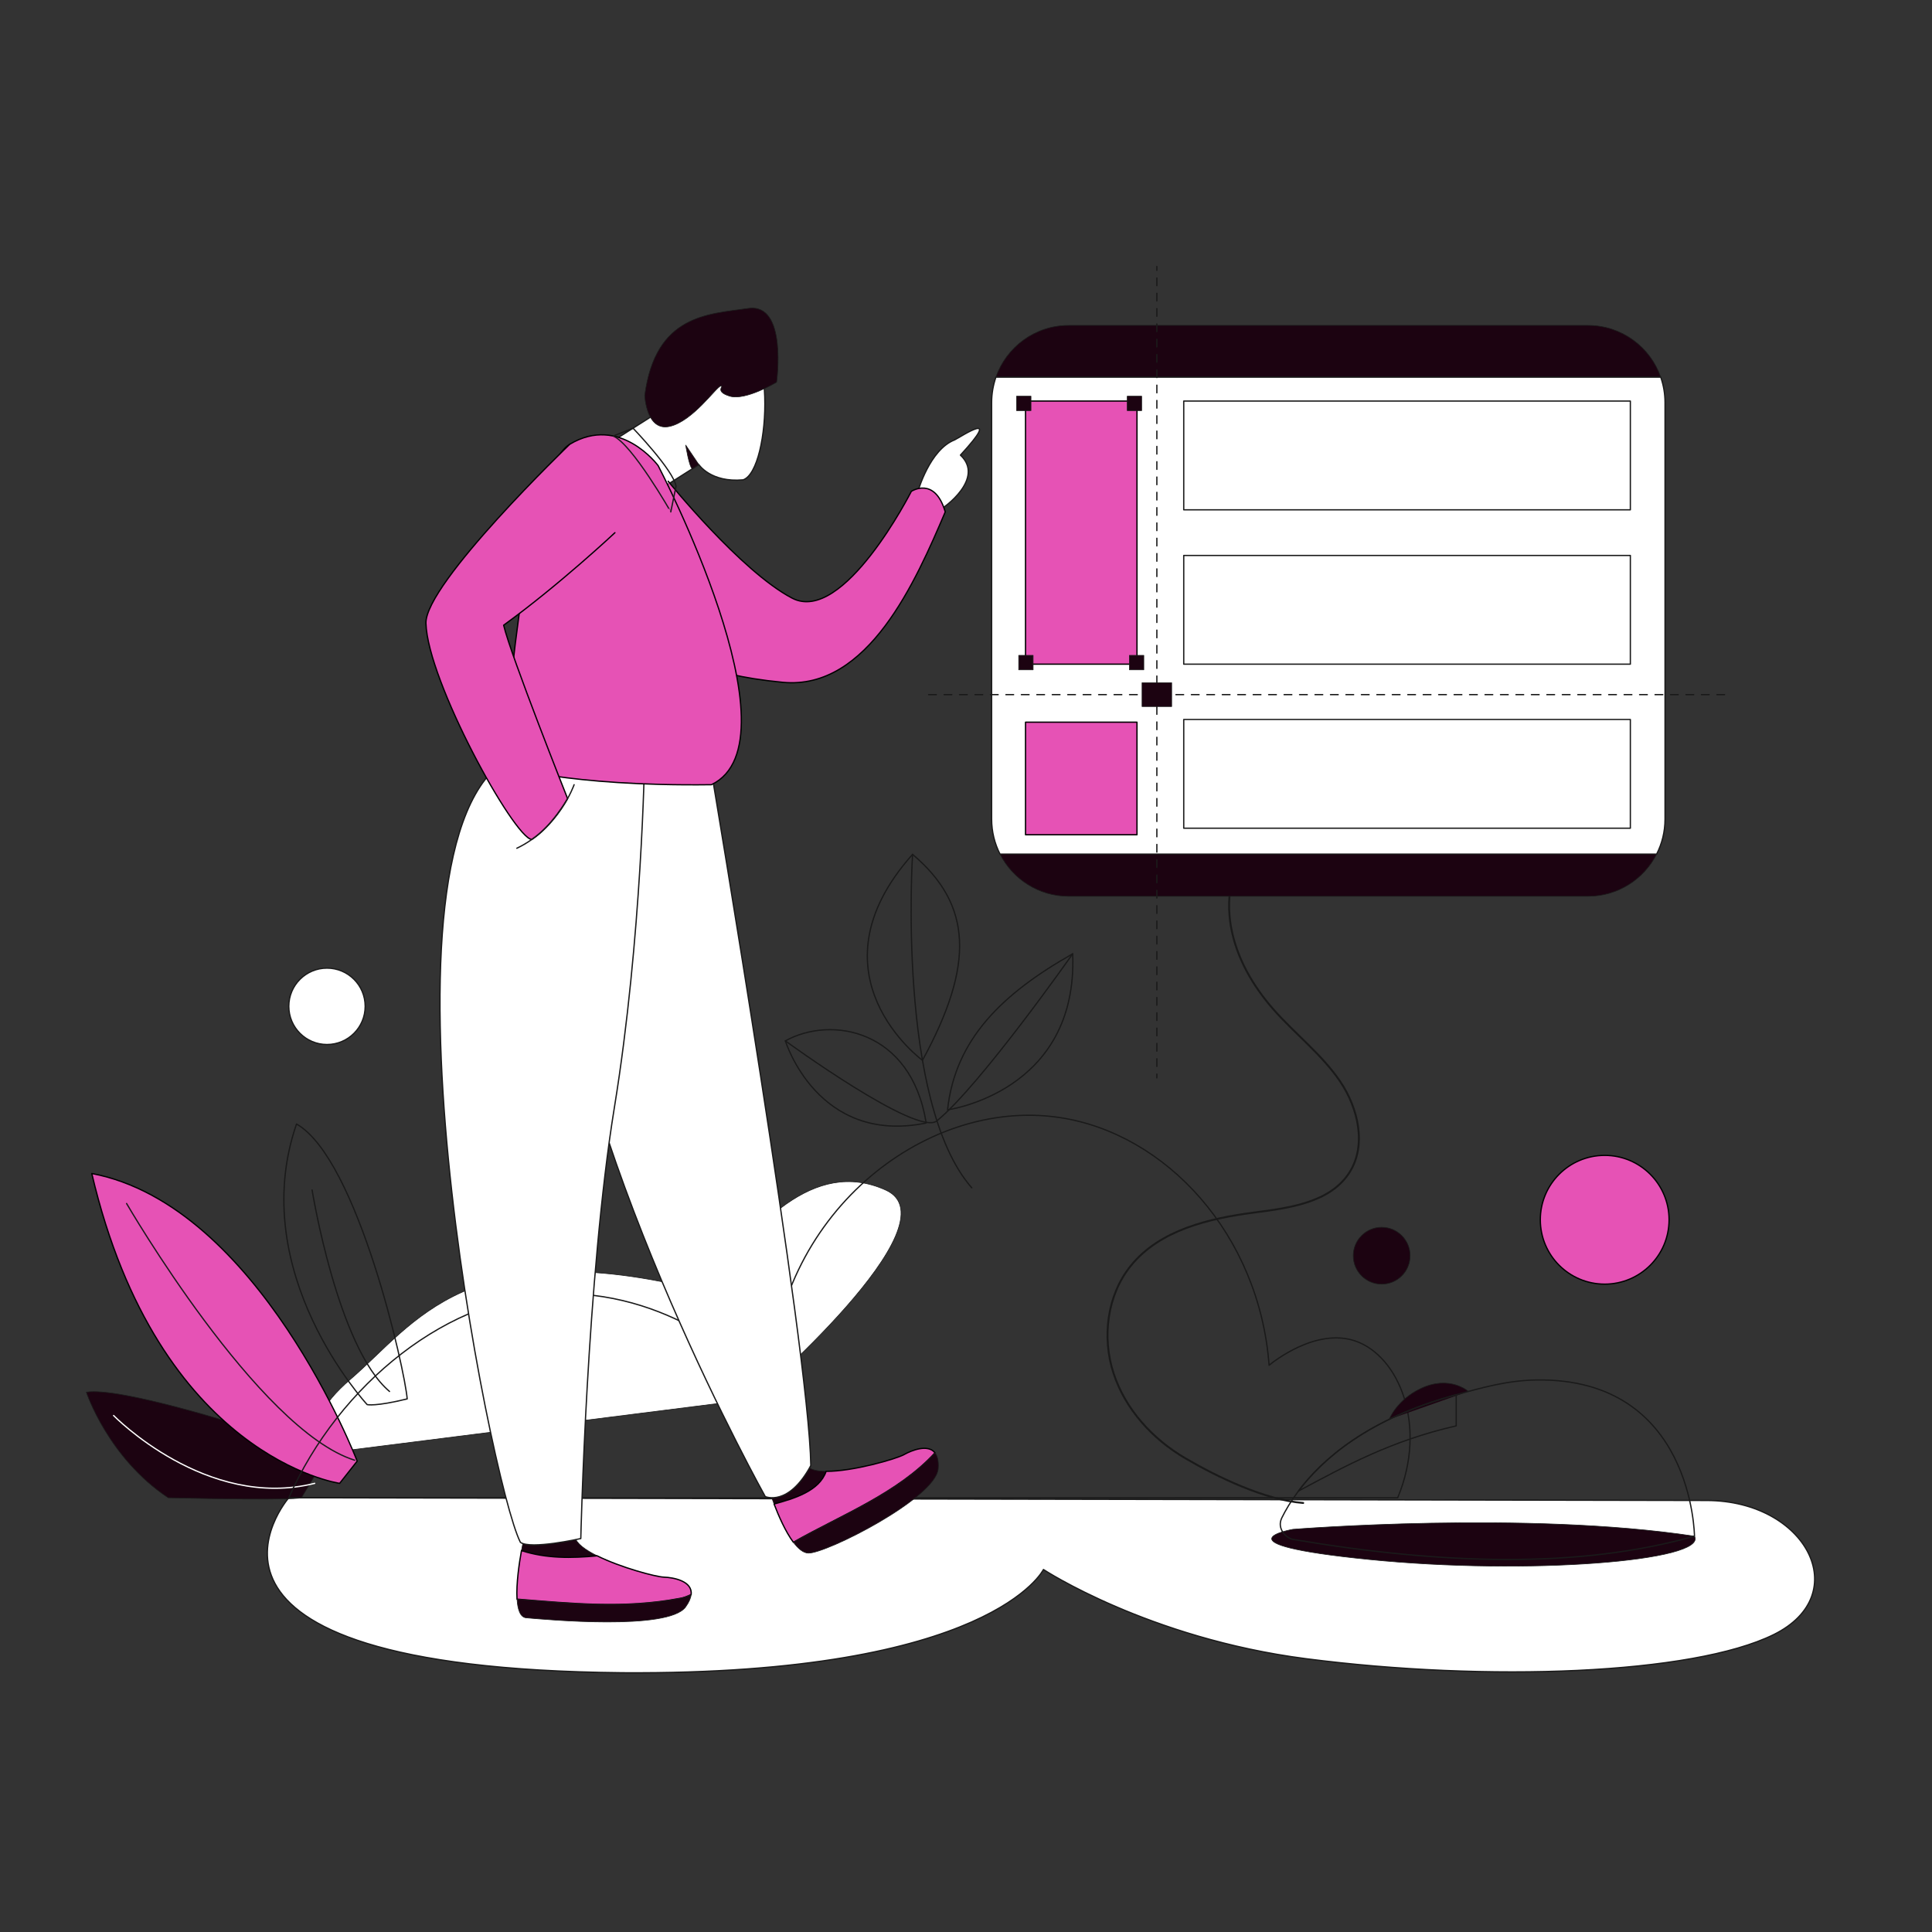 <?xml version="1.0" encoding="utf-8"?>
<!-- Generator: Adobe Illustrator 24.1.1, SVG Export Plug-In . SVG Version: 6.00 Build 0)  -->
<svg version="1.1" id="Layer_1" xmlns="http://www.w3.org/2000/svg" xmlns:xlink="http://www.w3.org/1999/xlink" x="0px" y="0px"
	 viewBox="0 0 3000 3000" style="enable-background:new 0 0 3000 3000;" xml:space="preserve">
<rect x="0" y="0" width="3000" height="3000" fill="#333333" stroke="none"/>
<style type="text/css">
	.MAU_x0020_1{fill:#FFFFFF;stroke:#1A1A1A;stroke-width:2;stroke-linecap:round;stroke-linejoin:round;stroke-miterlimit:10;}
	.Graphic_x0020_Style_x0020_11{fill:#1C0311;stroke:#1A1A1A;stroke-linecap:round;stroke-linejoin:round;stroke-miterlimit:10;}
	
		.Graphic_x0020_Style_x0020_6{fill:#fff;stroke:#1A1A1A;stroke-width:2;stroke-linecap:round;stroke-linejoin:round;stroke-miterlimit:10;}
	
		.Graphic_x0020_Style_x0020_7{fill:none;stroke:#1A1A1A;stroke-width:2;stroke-linecap:round;stroke-linejoin:round;stroke-miterlimit:10;stroke-dasharray:12;}
	
		.Graphic_x0020_Style_x0020_14{fill:none;stroke:#1A1A1A;stroke-width:2;stroke-linecap:round;stroke-linejoin:round;stroke-miterlimit:10;}
	
		.Graphic_x0020_Style_x0020_13{fill:none;stroke:#1A1A1A;stroke-width:3;stroke-linecap:round;stroke-linejoin:round;stroke-miterlimit:10;}
	
		.Graphic_x0020_Style_x0020_16{fill:none;stroke:#1A1A1A;stroke-width:3;stroke-linecap:round;stroke-linejoin:round;stroke-miterlimit:10;}
	
		.Graphic_x0020_Style_x0020_24{fill:none;stroke:#1A1A1A;stroke-width:2;stroke-linecap:round;stroke-linejoin:round;stroke-miterlimit:10;}
	
		.Graphic_x0020_Style_x0020_5{fill:none;stroke:#FFFFFF;stroke-width:2;stroke-linecap:round;stroke-linejoin:round;stroke-miterlimit:10;}
	
		.Graphic_x0020_Style_x0020_28{fill:none;stroke:#1A1A1A;stroke-width:2;stroke-linecap:round;stroke-linejoin:round;stroke-miterlimit:10;}
	.st0{fill:#fff;stroke:#1A1A1A;stroke-linecap:round;stroke-linejoin:round;stroke-miterlimit:10;}
	.st1{fill:none;stroke:#1A1A1A;stroke-width:2;stroke-linecap:round;stroke-linejoin:round;stroke-miterlimit:10;}
	.st2{fill:none;stroke:#1A1A1A;stroke-width:2;stroke-linecap:round;stroke-linejoin:round;stroke-miterlimit:10;}
	.st3{fill:#e652b5;stroke:#000000;stroke-width:2;stroke-linecap:round;stroke-linejoin:round;stroke-miterlimit:10;}
	.st4{fill:none;stroke:#1A1A1A;stroke-width:2;stroke-linecap:round;stroke-linejoin:round;}
	.st5{fill:none;stroke:#1A1A1A;stroke-width:2;stroke-linecap:round;stroke-linejoin:round;stroke-dasharray:11.886,11.886;}
	
		.st6{fill:none;stroke:#1A1A1A;stroke-width:2;stroke-linecap:round;stroke-linejoin:round;stroke-miterlimit:10;stroke-dasharray:12;}
</style>
<path class="st0" d="M520.72,2254.5c0,0-74.82-28.45,24.02-113.27s180.53-229.13,545.43-137
	c81.69-100.31,172.46-207.03,285.02-156.39s-206.96,324.77-206.96,324.77L520.72,2254.5z"/>
<path class="MAU_x0020_1" d="M448.45,2325.72c0,0-229.88,264.45,518.16,271.71c573.77,3.63,653.65-160.32,653.65-160.32
	s162.92,106.94,407.86,138.54c281.47,36.31,600.29,24.65,726.16-37.52c125.87-62.17,50.83-207.9-104.08-208.19
	C2495.29,2329.64,448.45,2325.72,448.45,2325.72z"/>
<path class="Graphic_x0020_Style_x0020_11" d="M2007.55,2374.74c0,0-127.08,22.26,118.61,46.84
	c245.69,24.57,525.94,2.31,505.03-36.18C2370.63,2345.69,2007.55,2374.74,2007.55,2374.74z"/>
<path class="st1" d="M1219.52,1616.27c0,0,49.73,162.11,218.66,127.54C1415.13,1598.9,1290.73,1576.65,1219.52,1616.27z"/>
<path class="st1" d="M1471.34,1723.34c0,0,202.79-27.39,194.35-242.28C1556.27,1542.92,1483.21,1613.75,1471.34,1723.34z"/>
<path class="st1" d="M1432.41,1646.45c0,0-181.96-132.94-15.38-319.82C1509.67,1405.08,1513.56,1497.55,1432.41,1646.45z"/>
<path class="Graphic_x0020_Style_x0020_28" d="M1417.03,1326.63c0,0-24.95,384.35,91.94,517.85"/>
<path class="st2" d="M1219.52,1616.27c0,0,204.61,149.35,235.37,124.17c67.57-55.31,210.8-259.38,210.8-259.38"/>
<path class="st1" d="M570.15,2181.08c0,0-189.61-204.14-109.73-435.72c95.21,54.06,168.63,383.27,171.86,426.84
	C583.06,2184.31,570.15,2181.08,570.15,2181.08z"/>
<path class="st2" d="M484.62,1847.84c0,0,39.54,244.72,120.22,312.79"/>
<path class="Graphic_x0020_Style_x0020_11" d="M134.05,2161.72c0,0,33.48,101.68,127.08,164.01c201.31,4.56,206.96,0,206.96,0
	l30.26-50.24l-116.19-59.31C382.15,2216.18,186.09,2153.25,134.05,2161.72z"/>
<path class="Graphic_x0020_Style_x0020_5" d="M176.41,2198.03c0,0,144.02,147.66,312.25,105.3"/>
<path class="st3" d="M527.39,2303.33c0,0-281.39-39.94-384.87-481.11c259.6,49.02,412.1,446.61,412.1,446.61L527.39,2303.33z"/>
<path class="Graphic_x0020_Style_x0020_24" d="M196.58,1868.82c0,0,204.13,351.8,354.21,398.6"/>
<path class="st1" d="M2170.34,2325.72H448.45c77.3-175.18,249.18-316.19,423.26-317.1c181.68-0.97,301.3,120.82,324.35,145.23
	c7.72-265.46,237.55-449.33,447.8-418.77c167.33,24.33,311.72,182.94,326.78,384.88c6.54-5.38,73.22-58.76,134.33-37.52
	C2171.52,2105.58,2217.38,2212.34,2170.34,2325.72z"/>
<path class="Graphic_x0020_Style_x0020_16" d="M2076.78,1259.95c-46.3-15.8-100.49,3.19-132.05,40.57
	c-31.56,37.39-41.76,89.98-33.34,138.18c8.41,48.2,33.9,92.2,66.23,128.92c33.46,37.99,74.6,69.39,103.08,111.25
	c28.48,41.86,41.88,100.06,14.25,142.48c-29.97,46.02-92.47,54.35-146.94,61.4c-70.96,9.19-147.23,27.15-192.17,82.82
	c-36.91,45.72-44.97,111.12-26.7,166.97c18.27,55.85,60.54,102.05,111.24,131.76c50.7,29.71,124.64,65.05,183.23,69.51"/>
<path class="Graphic_x0020_Style_x0020_11" d="M2157.16,2203.96c0,0,11.72-30.22,49.02-47.87c45.14-21.36,73.88,4.54,73.88,4.54"/>
<path class="st1" d="M2631.18,2385.39c-179.39,50.61-391.93,44.21-623.58,4.96c-9.44-1.6-25.78-16.04-17.16-33.52
	c5.68-11.52,13.95-25.81,25.76-41.55c37.03-49.34,108.9-112.88,244.97-149.53c36.6-9.86,77.62-22.19,124.3-22.93
	C2629.25,2138.99,2631.18,2385.39,2631.18,2385.39z"/>
<path class="st1" d="M2261.16,2165.75v48.35c-101.17,23.01-172.42,62.45-244.97,101.18
	C2053.23,2265.94,2125.1,2202.4,2261.16,2165.75z"/>
<path class="Graphic_x0020_Style_x0020_13" d="M203.64,2103.62"/>
<path class="MAU_x0020_1" d="M921.7,703.77l114.38-72.56c0,0,13.42-115.37,92.68-125.24c79.27-9.87,69.02,224.12,25.23,239.11
	c-50.24,4.67-68.79-23.6-68.79-23.6l-65.37,41.49"/>
<path class="Graphic_x0020_Style_x0020_11" d="M1001.12,614.04c0,0,2.37,56.22,38.68,48.09s72.45-61.61,79.29-62.62
	s-10.92,7.85,13.77,15.55s73.07-21.62,73.07-21.62s17.43-123.62-44.09-114.59S1017.79,487.86,1001.12,614.04z"/>
<path class="Graphic_x0020_Style_x0020_11" d="M1282.78,2284.68c-13.67-0.1-24.4-2.37-29.2-8.01
	c-42.09,12.58-58.67,38.87-58.67,38.87s2.61,8.25,7.06,19.9C1233.07,2326.95,1272.22,2315.39,1282.78,2284.68z"/>
<path class="st3" d="M1403.92,2258.6c-12.37,6.94-80.02,26.37-121.13,26.08c-10.56,30.71-49.71,42.27-80.81,50.77
	c6.69,17.53,17.54,42.79,29.94,59.35c75.16-42.61,161.89-75.77,219.97-138.85C1441.07,2242.18,1416.09,2251.77,1403.92,2258.6z"/>
<path class="Graphic_x0020_Style_x0020_11" d="M1231.91,2394.79c7.32,9.78,15.19,16.52,23.06,16.85
	c27.43,1.12,198.32-85.48,201.89-131.07c0.94-11.94-1.14-19.74-4.97-24.62C1393.8,2319.02,1307.07,2352.18,1231.91,2394.79z"/>
<path class="MAU_x0020_1" d="M862.17,1422.68c42.99,394.72,326.14,901.2,326.14,901.2s35.95,16.31,70.72-48.17
	c-2.36-177.82-154.37-1077.63-154.37-1077.63l-237.76-21.61"/>
<path class="Graphic_x0020_Style_x0020_11" d="M927.27,2415.88c-18.67-9.28-32.76-19.54-34.35-29.44
	c-42.51-11.07-80.29,6.51-80.29,6.51s-1.26,5.8-2.89,14.82C848.18,2420.21,887.68,2419.64,927.27,2415.88z"/>
<path class="st3" d="M1030.82,2448.97c-12.51-0.43-66.89-14.87-103.55-33.09c-39.59,3.77-79.09,4.34-117.53-8.1
	c-3.39,18.77-8.37,51.55-6.9,75.39c83.85,6.71,166.39,15.14,252.01-1.01c6.46-0.92,12.41-3.35,18.41-6.19
	C1075.4,2454.97,1045.87,2449.49,1030.82,2448.97z"/>
<path class="Graphic_x0020_Style_x0020_11" d="M802.84,2483.17c1,16.13,4.95,28.17,14.34,28.98c29.96,2.61,220.8,20.19,247.5-16.94
	c5.42-7.54,8.03-13.9,8.57-19.25c-6,2.84-11.95,5.27-18.41,6.19C969.24,2498.31,886.7,2489.88,802.84,2483.17z"/>
<path class="MAU_x0020_1" d="M1000.91,1176.47c0,0-3.91,279.43-46.9,543.23s-52.15,669.34-52.15,669.34s-78.16,17.59-93.79,5.86
	c-46.9-91.84-246.18-1091.34-16.24-1218.44"/>
<path class="MAU_x0020_1" d="M1425.41,762.97c0,0,18.15-64.75,56.88-79.88c10.89-5.45,75.64-48.76,9.08,23.6
	c38.12,35.7-24.54,82.3-34.96,86.54C1445.99,797.46,1425.41,762.97,1425.41,762.97z"/>
<path class="st3" d="M1037.52,747.23c0,0,112.56,139.79,192.43,181.55c79.88,41.76,185.17-165.81,185.17-165.81
	s36.31-23.93,52.65,31.9c-45.39,106.67-119.73,277.33-252.3,264.62s-154.87-45.39-154.87-45.39"/>
<path class="st3" d="M1021.97,723.05c0,0,223.38,428.02,82.69,495.43c-224.71,2.93-322.61-29.31-322.61-29.31
	s29.09-455.17,102.58-499.27C962.8,643.01,1021.97,723.05,1021.97,723.05z"/>
<path class="st3" d="M884.64,689.91c0,0-225,216.41-223.24,277.97c2.57,89.95,136.48,332.77,164.32,335.7
	c31.54-20.62,55.66-63.49,55.66-63.49s-88.48-222.71-99.32-269.28c86.53-62.69,172.78-143.62,172.78-143.62"/>
<path class="st1" d="M952.16,677.03l30.82-12.14c0,0,62.87,65.39,66.77,90.15c-8.16,39.83-8.16,39.83-8.16,39.83
	S981.58,689.56,952.16,677.03z"/>
<path class="Graphic_x0020_Style_x0020_14" d="M891.48,1218.48c0,0-23.45,67.42-88.91,98.68"/>
<path class="Graphic_x0020_Style_x0020_11" d="M2465.71,505.26h-806.17c-52.34,0-96.81,33.59-113.1,80.39H2578.8
	C2562.52,538.86,2518.05,505.26,2465.71,505.26z"/>
<path class="MAU_x0020_1" d="M2585.46,1271.98V625.02c0-13.8-2.36-27.04-6.66-39.37H1546.44c-4.29,12.33-6.65,25.57-6.65,39.37
	v646.95c0,19.59,4.74,38.07,13.08,54.4h1019.52C2580.72,1310.05,2585.46,1291.57,2585.46,1271.98z"/>
<path class="Graphic_x0020_Style_x0020_11" d="M1552.86,1326.38c19.82,38.79,60.13,65.36,106.67,65.36h806.17
	c46.54,0,86.85-26.57,106.67-65.36H1552.86z"/>
<g>
	<g>
		<line class="st4" x1="1796.36" y1="413.79" x2="1796.36" y2="419.79"/>
		<line class="st5" x1="1796.36" y1="431.67" x2="1796.36" y2="1661.82"/>
		<line class="st4" x1="1796.36" y1="1667.76" x2="1796.36" y2="1673.76"/>
	</g>
</g>
<line class="st6" x1="1441.94" y1="1078.63" x2="2682.28" y2="1078.63"/>
<rect x="1773.37" y="1060.17" class="Graphic_x0020_Style_x0020_11" width="45.99" height="36.92"/>
<rect x="1838.11" y="622.78" class="MAU_x0020_1" width="693.49" height="168.84"/>
<rect x="1838.11" y="862.5" class="MAU_x0020_1" width="693.49" height="168.84"/>
<rect x="1838.11" y="1117.2" class="Graphic_x0020_Style_x0020_6" width="693.49" height="168.84"/>
<rect x="1592.43" y="622.78" class="st3" width="173.07" height="408.56"/>
<rect x="1592.43" y="1121.41" class="st3" width="173.07" height="174.78"/>
<rect x="1578.51" y="615.22" class="Graphic_x0020_Style_x0020_11" width="22.39" height="22.39"/>
<rect x="1750.37" y="615.22" class="Graphic_x0020_Style_x0020_11" width="22.39" height="22.39"/>
<rect x="1581.84" y="1017.66" class="Graphic_x0020_Style_x0020_11" width="22.39" height="22.39"/>
<rect x="1753.7" y="1017.66" class="Graphic_x0020_Style_x0020_11" width="22.39" height="22.39"/>
<path class="Graphic_x0020_Style_x0020_11" d="M1085.21,721.48l-20.46-30.32c0,0,5.33,33.68,10.23,36.81
	C1083.77,722.4,1085.21,721.48,1085.21,721.48z"/>
<ellipse class="Graphic_x0020_Style_x0020_11" cx="2145.47" cy="1949.86" rx="44.12" ry="44.13"/>
<ellipse class="st3" cx="2491.76" cy="1894.03" rx="99.95" ry="99.95"/>
<ellipse class="MAU_x0020_1" cx="507.75" cy="1562.6" rx="59.3" ry="59.31"/>
</svg>
